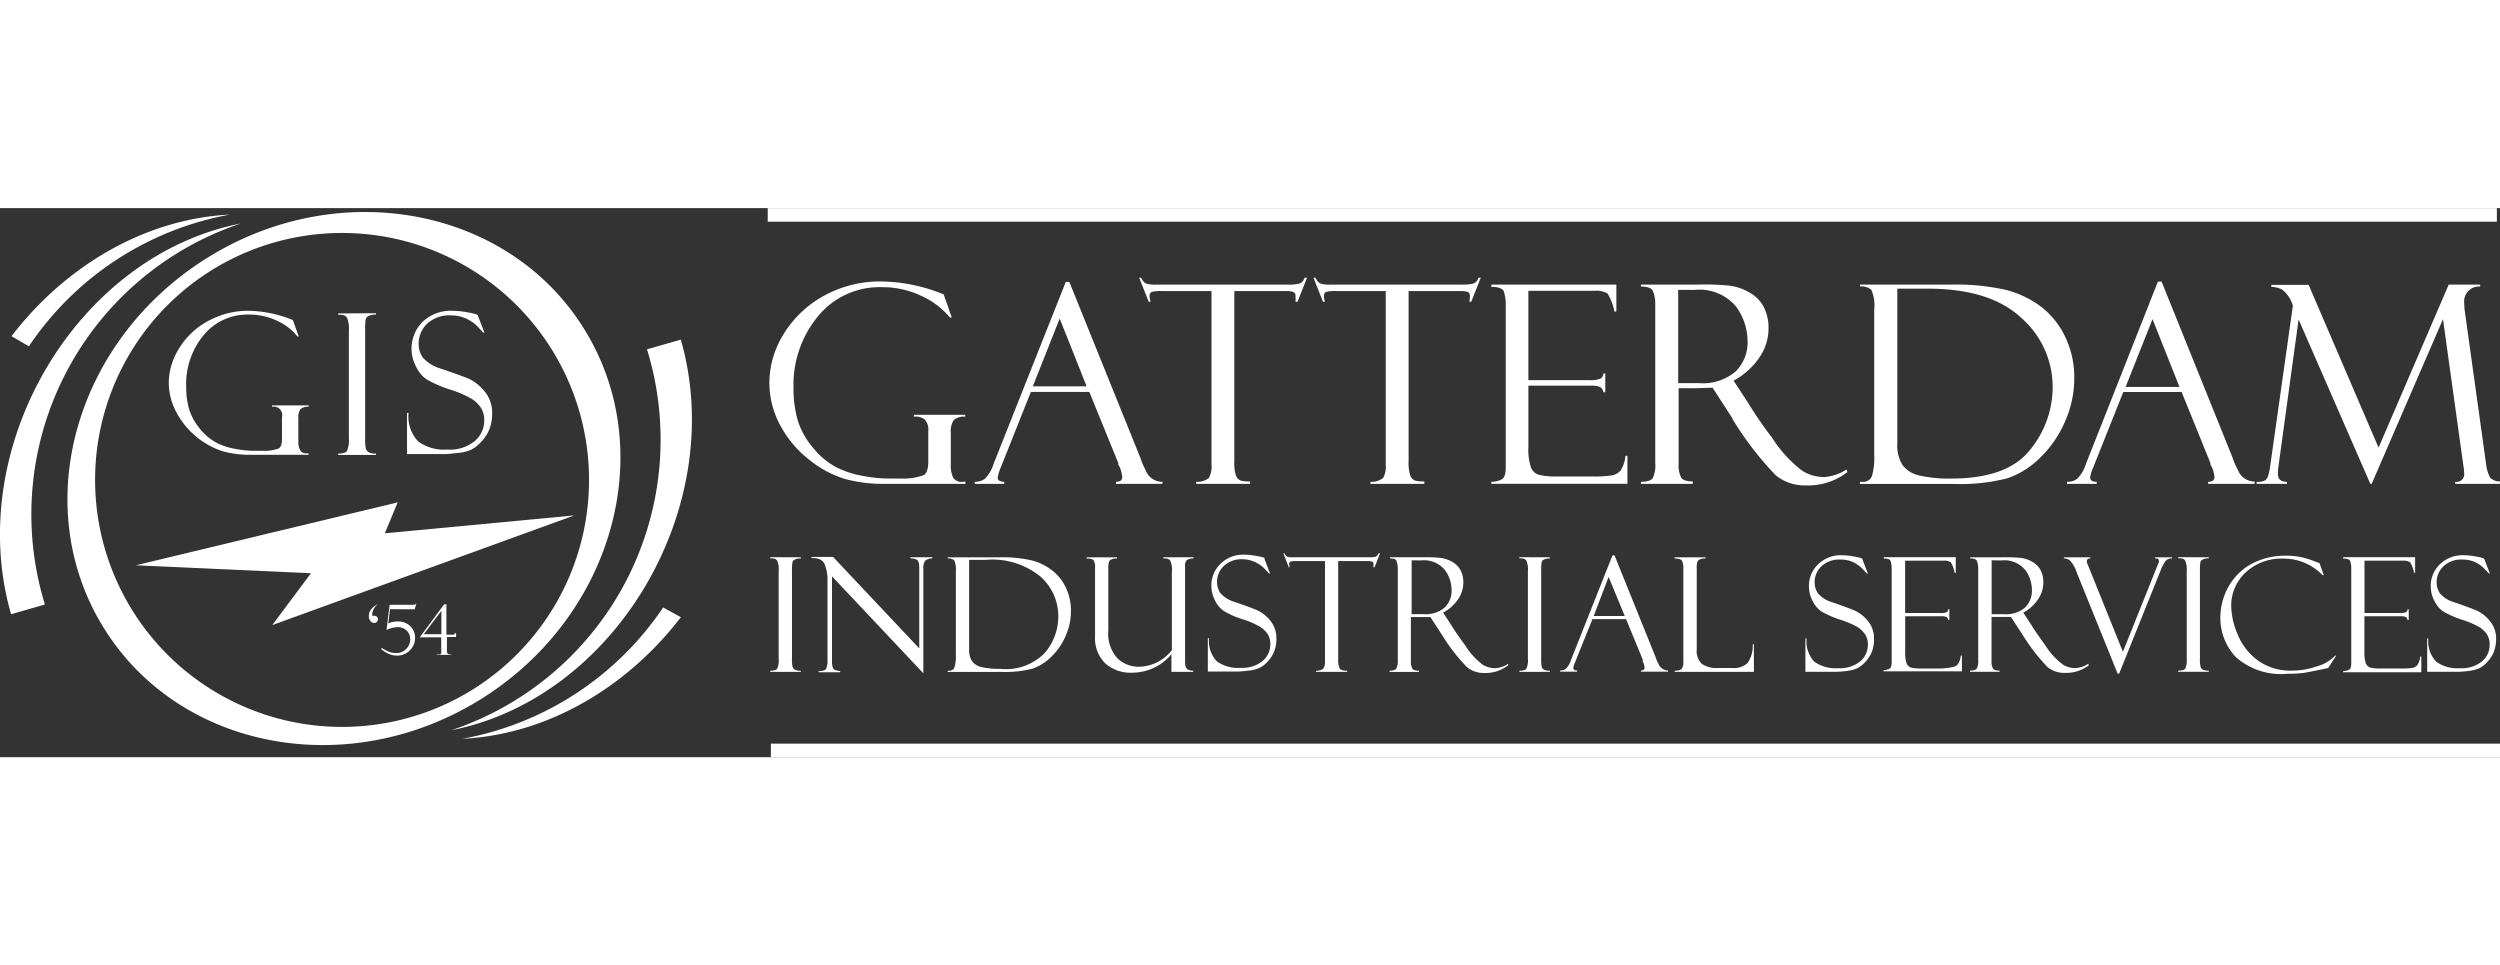 <svg xmlns="http://www.w3.org/2000/svg" width="234.354" height="90.49" viewBox="0 0 184.354 40.49">
  <rect x="0" y="0" width="184.354" height="40.49" fill="#333333" stroke="none"/>
  <g id="Group_1" data-name="Group 1" transform="translate(-54 189.288)">
    <line id="Line_1" data-name="Line 1" x2="127.509" transform="translate(110.845 -149.298)" fill="#908fb2" stroke="#fff" stroke-width="1"/>
    <line id="Line_2" data-name="Line 2" x2="127.509" transform="translate(110.614 -188.788)" fill="#908fb2" stroke="#fff" stroke-width="1"/>
    <path id="Path_1" data-name="Path 1" d="M277.535,392.959v.175h-5.917a10.763,10.763,0,0,1-2.978-.365,7.832,7.832,0,0,1-2.613-1.406,8.015,8.015,0,0,1-2.152-2.558,6.593,6.593,0,0,1-.794-3.177,6.854,6.854,0,0,1,1.025-3.495,7.942,7.942,0,0,1,2.939-2.835,8.568,8.568,0,0,1,4.313-1.088,12.493,12.493,0,0,1,4.575.953l.6,1.7h-.143a5.925,5.925,0,0,0-2.1-1.589,6.727,6.727,0,0,0-2.963-.643,5.853,5.853,0,0,0-4.654,2.136,7.943,7.943,0,0,0-1.811,5.306,8.428,8.428,0,0,0,.3,2.343,5.7,5.7,0,0,0,1.12,2.033,5.558,5.558,0,0,0,1.763,1.477,7.25,7.25,0,0,0,2.1.651,10.021,10.021,0,0,0,1.858.167h.794a4.345,4.345,0,0,0,1.668-.254c.222-.127.334-.469.334-1.017v-2.216a1.1,1.1,0,0,0-.27-.874,1.081,1.081,0,0,0-.794-.2v-.143h3.789v.143a1.1,1.1,0,0,0-.85.254,1.526,1.526,0,0,0-.214.953v2.3a2.048,2.048,0,0,0,.183,1,.723.723,0,0,0,.675.3Z" transform="translate(-152.346 -562.089)" fill="#fff"/>
    <path id="Path_2" data-name="Path 2" d="M290.6,386.367h-4.313l-2.216,5.56a3.308,3.308,0,0,0-.23.739c0,.215.167.326.484.326v.151H282.15v-.151a1.231,1.231,0,0,0,.739-.214,2.669,2.669,0,0,0,.651-1.112l5.322-13.415h.262l5.234,12.962a6.219,6.219,0,0,0,.4.937,1.3,1.3,0,0,0,1.231.842v.151h-3.423v-.151c.31,0,.461-.119.461-.365a2.466,2.466,0,0,0-.222-.794.214.214,0,0,1-.072-.127v-.1Zm-4.17-.413H290.4l-1.986-5Z" transform="translate(-156.27 -562.098)" fill="#fff"/>
    <path id="Path_3" data-name="Path 3" d="M309.794,377.86l-.7,1.771h-.151a2.015,2.015,0,0,0,0-.429.278.278,0,0,0-.167-.294,1.586,1.586,0,0,0-.516-.063h-3.828v12.549a2.932,2.932,0,0,0,.127,1.064.6.6,0,0,0,.334.357,2.384,2.384,0,0,0,.7.072v.175h-3.971v-.151a1.35,1.35,0,0,0,.937-.286,1.747,1.747,0,0,0,.191-.993V378.845H299.08a2.621,2.621,0,0,0-.723.063c-.119.04-.175.151-.175.326a1.881,1.881,0,0,0,.08.4h-.143l-.7-1.771h.151a.834.834,0,0,0,.349.429,2.384,2.384,0,0,0,.755.079H308.4a3.3,3.3,0,0,0,.834-.079.6.6,0,0,0,.373-.429Z" transform="translate(-159.412 -562.017)" fill="#fff"/>
    <path id="Path_4" data-name="Path 4" d="M325.935,377.86l-.7,1.771h-.143a2.023,2.023,0,0,0,.04-.429.278.278,0,0,0-.167-.294,1.66,1.66,0,0,0-.524-.063h-3.828v12.549a3.13,3.13,0,0,0,.127,1.064.612.612,0,0,0,.342.357,2.381,2.381,0,0,0,.691.072v.175H317.8v-.151a1.351,1.351,0,0,0,.937-.286,1.748,1.748,0,0,0,.191-.993V378.845H315.26a2.661,2.661,0,0,0-.723.063c-.111.04-.167.151-.167.326a1.48,1.48,0,0,0,.079.4H314.3l-.7-1.771h.151a.881.881,0,0,0,.349.429,2.382,2.382,0,0,0,.755.079h9.737a3.272,3.272,0,0,0,.794-.079.58.58,0,0,0,.373-.429Z" transform="translate(-162.741 -562.017)" fill="#fff"/>
    <path id="Path_5" data-name="Path 5" d="M330.11,378.667V378.5h9.221v1.986h-.143a4.02,4.02,0,0,0-.508-1.326,1.636,1.636,0,0,0-1-.2h-4.837v6.584h4.488a1.861,1.861,0,0,0,.85-.119.453.453,0,0,0,.191-.365h.143v1.382h-.143a.508.508,0,0,0-.238-.389,1.645,1.645,0,0,0-.683-.1h-4.607v4.527a4.181,4.181,0,0,0,.183,1.485.905.905,0,0,0,.6.564,4.86,4.86,0,0,0,1.247.119h2.589a8.738,8.738,0,0,0,1.589-.087,1.191,1.191,0,0,0,.58-.334,2.287,2.287,0,0,0,.365-1.1h.151v2.065H330.11v-.151a1.588,1.588,0,0,0,.794-.191c.175-.111.27-.4.27-.85V380.128a3.375,3.375,0,0,0-.143-1.136C330.912,378.778,330.618,378.667,330.11,378.667Z" transform="translate(-166.138 -562.149)" fill="#fff"/>
    <path id="Path_6" data-name="Path 6" d="M344,378.643V378.5h4.162a18.877,18.877,0,0,1,2.3.072,3.78,3.78,0,0,1,1.446.461,2.644,2.644,0,0,1,1.12,1.064,3.32,3.32,0,0,1,.381,1.652,3.749,3.749,0,0,1-.675,2.129,5.456,5.456,0,0,1-1.9,1.708l1.041,1.589a28.875,28.875,0,0,0,1.795,2.613,9.283,9.283,0,0,0,2.256,2.462,3.121,3.121,0,0,0,1.549.445,3.456,3.456,0,0,0,1.692-.564l.056.2a4.765,4.765,0,0,1-3.1.977,3.352,3.352,0,0,1-2.192-.755,23.742,23.742,0,0,1-3.177-4.138.072.072,0,0,1,0-.04l-1.469-2.272-1.311.04H346.78v5.607a1.93,1.93,0,0,0,.183.969c.111.2.405.294.858.294v.183H344v-.151c.477,0,.794-.119.882-.294a2.254,2.254,0,0,0,.175-1.1V379.969a2.461,2.461,0,0,0-.151-.937C344.834,378.778,344.532,378.651,344,378.643Zm2.748.246v6.878h1.541a3.725,3.725,0,0,0,2.693-.858,2.994,2.994,0,0,0,.882-2.248A4.353,4.353,0,0,0,351,380.1a3.523,3.523,0,0,0-3.042-1.207Z" transform="translate(-168.996 -562.149)" fill="#fff"/>
    <path id="Path_7" data-name="Path 7" d="M364.346,378.641V378.5h6.735a16.565,16.565,0,0,1,4.059.4,7.345,7.345,0,0,1,2.6,1.271,6.114,6.114,0,0,1,1.747,2.216,6.838,6.838,0,0,1,.651,3.018,7.8,7.8,0,0,1-.675,3.177,8.182,8.182,0,0,1-1.827,2.669,6.306,6.306,0,0,1-2.438,1.533,13.763,13.763,0,0,1-3.971.413H364.33v-.151h.183a.683.683,0,0,0,.707-.429,5,5,0,0,0,.167-1.589V380.333a2.9,2.9,0,0,0-.207-1.438A1.08,1.08,0,0,0,364.346,378.641Zm5,.159h-2.256v11.39a2.788,2.788,0,0,0,.365,1.589,2.088,2.088,0,0,0,1.239.794,9.816,9.816,0,0,0,2.383.23c2.748,0,4.686-.707,5.8-2.113a7.323,7.323,0,0,0,1.668-4.623,6.775,6.775,0,0,0-2.287-5.091C374.711,379.523,372.415,378.8,369.35,378.8Z" transform="translate(-173.179 -562.148)" fill="#fff"/>
    <path id="Path_8" data-name="Path 8" d="M392.011,386.361h-4.3l-2.216,5.56a2.9,2.9,0,0,0-.23.739c0,.214.159.326.484.326v.151H383.56v-.151a1.231,1.231,0,0,0,.739-.215,2.654,2.654,0,0,0,.659-1.112l5.306-13.439h.27l5.226,12.962a5.826,5.826,0,0,0,.405.937,1.3,1.3,0,0,0,1.231.842v.175h-3.431v-.151c.31,0,.469-.119.469-.365a2.326,2.326,0,0,0-.23-.794.358.358,0,0,1-.071-.127.318.318,0,0,0,0-.1Zm-4.13-.373h3.971l-1.986-5Z" transform="translate(-177.135 -562.091)" fill="#fff"/>
    <path id="Path_9" data-name="Path 9" d="M415.329,378.5h2.319v.143a1.1,1.1,0,0,0-1.176,1.231,5.152,5.152,0,0,0,.056.683l1.549,11.119a2.741,2.741,0,0,0,.31,1.064,1.009,1.009,0,0,0,.723.278v.175h-3.3v-.151a.564.564,0,0,0,.659-.635,4.1,4.1,0,0,0-.063-.58l-1.5-10.778-5.258,12.144h-.1l-5.29-12.12-1.485,10.834a3.085,3.085,0,0,0-.04.564q0,.572.667.572v.151h-2.24v-.151a1.143,1.143,0,0,0,.651-.119.794.794,0,0,0,.222-.405,3.972,3.972,0,0,0,.127-.612l1.676-11.85a2.335,2.335,0,0,0-.794-1.191,1.92,1.92,0,0,0-.794-.2v-.143H405l5.155,12Z" transform="translate(-180.756 -562.149)" fill="#fff"/>
    <path id="Path_10" data-name="Path 10" d="M265.416,403.818v.087a.927.927,0,0,0-.373.056.31.31,0,0,0-.238.2,3.073,3.073,0,0,0-.04.627v6.473a2.478,2.478,0,0,0,.048.651.35.35,0,0,0,.167.191.794.794,0,0,0,.437.079v.087H263.16v-.087q.429,0,.524-.167a1.589,1.589,0,0,0,.1-.739v-6.417a1.678,1.678,0,0,0-.111-.794c-.079-.127-.246-.183-.516-.167v-.087Z" transform="translate(-152.363 -567.357)" fill="#fff"/>
    <path id="Path_11" data-name="Path 11" d="M274.267,403.814H275.9v.087a.8.8,0,0,0-.516.159.921.921,0,0,0-.143.619v7.688l-6.735-7.148v6.251a1.466,1.466,0,0,0,.048.437.333.333,0,0,0,.127.2,1.789,1.789,0,0,0,.429.1v.087h-1.588v-.087c.294,0,.469-.056.54-.159a1.541,1.541,0,0,0,.111-.739v-5.766a2.962,2.962,0,0,0-.214-1.223c-.135-.318-.461-.469-.961-.445v-.087h1.588l6.354,6.743v-5.941c0-.318-.056-.516-.167-.588a.843.843,0,0,0-.445-.1Z" transform="translate(-153.153 -567.353)" fill="#fff"/>
    <path id="Path_12" data-name="Path 12" d="M279.64,403.907v-.087h3.876a9.528,9.528,0,0,1,2.335.23,4.177,4.177,0,0,1,1.493.739,3.4,3.4,0,0,1,1.009,1.271,3.884,3.884,0,0,1,.373,1.739,4.455,4.455,0,0,1-.389,1.811,4.613,4.613,0,0,1-1.049,1.533,3.613,3.613,0,0,1-1.4.89,8.026,8.026,0,0,1-2.28.238H279.64v-.087h.1a.389.389,0,0,0,.4-.254,2.78,2.78,0,0,0,.1-.9v-6.147a1.668,1.668,0,0,0-.119-.834A.635.635,0,0,0,279.64,403.907Zm2.875.1h-1.295v6.553a1.589,1.589,0,0,0,.214.921,1.224,1.224,0,0,0,.707.437,5.726,5.726,0,0,0,1.366.127,3.991,3.991,0,0,0,3.328-1.215,4.186,4.186,0,0,0,.961-2.661,3.9,3.9,0,0,0-1.311-2.923A5.615,5.615,0,0,0,282.515,404Z" transform="translate(-155.754 -567.358)" fill="#fff"/>
    <path id="Path_13" data-name="Path 13" d="M300.379,412.271h-1.588v-1.3a3.773,3.773,0,0,1-2.907,1.358,2.78,2.78,0,0,1-1.994-.707,2.6,2.6,0,0,1-.731-1.954v-5.051a.992.992,0,0,0-.111-.58c-.071-.087-.238-.127-.508-.127v-.087h2.24v.087a.857.857,0,0,0-.5.111c-.1.079-.143.254-.143.532v4.638a2.732,2.732,0,0,0,.675,2.081,2.264,2.264,0,0,0,1.589.62,3.129,3.129,0,0,0,2.422-1.231V404.94a1.708,1.708,0,0,0-.127-.89.533.533,0,0,0-.413-.143H298.2v-.087h2.224v.087a.835.835,0,0,0-.516.135.66.66,0,0,0-.111.437v6.878a2.384,2.384,0,0,0,.04.532.42.42,0,0,0,.167.206.794.794,0,0,0,.421.087Z" transform="translate(-158.408 -567.359)" fill="#fff"/>
    <path id="Path_14" data-name="Path 14" d="M307.976,403.915l.4,1.056h-.063l-.318-.334a2.311,2.311,0,0,0-.731-.516,2.278,2.278,0,0,0-.921-.206,1.882,1.882,0,0,0-1.374.5,1.588,1.588,0,0,0-.5,1.191,1.438,1.438,0,0,0,.238.794,2.193,2.193,0,0,0,.993.643c.866.294,1.461.508,1.779.659a2.694,2.694,0,0,1,.921.747,2.034,2.034,0,0,1,.445,1.35,2.541,2.541,0,0,1-.079.659,2.325,2.325,0,0,1-.254.6,2.69,2.69,0,0,1-.429.524,1.86,1.86,0,0,1-.508.357,2.747,2.747,0,0,1-.794.191c-.365.04-.612.064-.731.064H303.79v-2.454h.087a2.192,2.192,0,0,0,.572,1.7,2.684,2.684,0,0,0,1.747.484,2.382,2.382,0,0,0,1.644-.516,1.589,1.589,0,0,0,.556-1.223,1.391,1.391,0,0,0-.191-.747,1.954,1.954,0,0,0-.548-.532,6.145,6.145,0,0,0-1.326-.572,6.49,6.49,0,0,1-1.358-.6,1.906,1.906,0,0,1-.659-.794,2.28,2.28,0,0,1-.262-1.049,2.208,2.208,0,0,1,.675-1.644,2.383,2.383,0,0,1,1.763-.667,4.961,4.961,0,0,1,.921.1,3.478,3.478,0,0,1,.548.127Z" transform="translate(-160.722 -567.311)" fill="#fff"/>
    <path id="Path_15" data-name="Path 15" d="M317.932,403.45l-.4,1.025h-.087a1.713,1.713,0,0,0,0-.246.159.159,0,0,0-.1-.167.921.921,0,0,0-.3-.04h-2.2v7.22a1.715,1.715,0,0,0,.071.612.334.334,0,0,0,.191.206,1.182,1.182,0,0,0,.4.048v.087h-2.287v-.087a.794.794,0,0,0,.54-.167,1.032,1.032,0,0,0,.111-.572v-7.347h-2.121a1.51,1.51,0,0,0-.421.04c-.064,0-.1.087-.1.183a.9.9,0,0,0,.048.23H311.2l-.4-1.025h.079a.548.548,0,0,0,.206.254,1.543,1.543,0,0,0,.429.04h5.607a2.151,2.151,0,0,0,.477-.04.357.357,0,0,0,.214-.254Z" transform="translate(-162.165 -567.283)" fill="#fff"/>
    <path id="Path_16" data-name="Path 16" d="M320.7,403.907v-.087h2.383a11.275,11.275,0,0,1,1.319.04,2.385,2.385,0,0,1,.834.27,1.589,1.589,0,0,1,.643.612,1.961,1.961,0,0,1,.222.953,2.208,2.208,0,0,1-.389,1.223,3.089,3.089,0,0,1-1.1.985l.6.913c.127.23.469.731,1.033,1.509a5.362,5.362,0,0,0,1.295,1.422,1.875,1.875,0,0,0,.89.254,1.993,1.993,0,0,0,.977-.326v.111a2.724,2.724,0,0,1-1.787.564,1.89,1.89,0,0,1-1.255-.437,13.1,13.1,0,0,1-1.843-2.383h0l-.85-1.3h-1.438v3.225a1.223,1.223,0,0,0,.1.564q.111.167.5.167v.087H320.66v-.087c.27,0,.445-.072.508-.175a1.325,1.325,0,0,0,.1-.627V404.67a1.508,1.508,0,0,0-.087-.54C321.168,403.963,320.994,403.915,320.7,403.907Zm1.589.135v3.971h.89a2.145,2.145,0,0,0,1.549-.492,1.708,1.708,0,0,0,.508-1.295,2.51,2.51,0,0,0-.5-1.477,2.009,2.009,0,0,0-1.747-.7Z" transform="translate(-164.193 -567.359)" fill="#fff"/>
    <path id="Path_17" data-name="Path 17" d="M334.968,403.818v.087a.913.913,0,0,0-.365.056.31.31,0,0,0-.238.2,3.071,3.071,0,0,0-.04.627v6.473a3.171,3.171,0,0,0,.04.651.421.421,0,0,0,.167.191.851.851,0,0,0,.437.079v.087H332.72v-.087q.429,0,.524-.167a1.589,1.589,0,0,0,.1-.739v-6.417a1.676,1.676,0,0,0-.111-.794c-.079-.127-.254-.183-.516-.167v-.087Z" transform="translate(-166.675 -567.357)" fill="#fff"/>
    <path id="Path_18" data-name="Path 18" d="M341.361,408.342h-2.478l-1.279,3.177a1.828,1.828,0,0,0-.135.421q0,.191.286.191v.087H336.5v-.087a.683.683,0,0,0,.421-.127,1.54,1.54,0,0,0,.373-.635l3.066-7.728h.151l3.01,7.458a3.485,3.485,0,0,0,.23.548.794.794,0,0,0,.707.484v.087h-2v-.087c.183,0,.27-.072.27-.214a1.46,1.46,0,0,0-.135-.461.289.289,0,0,1,0-.072v-.056Zm-2.383-.23h2.287l-1.191-2.883Z" transform="translate(-167.453 -567.322)" fill="#fff"/>
    <path id="Path_19" data-name="Path 19" d="M347.138,412.271v-.087c.27,0,.437-.048.516-.151a.794.794,0,0,0,.119-.508v-6.91a1.113,1.113,0,0,0-.1-.532c-.056-.111-.246-.167-.548-.175v-.087h2.28v.087a.794.794,0,0,0-.437.079.373.373,0,0,0-.167.191,1.633,1.633,0,0,0-.04.492V410.6a1.334,1.334,0,0,0,.365,1.072,1.946,1.946,0,0,0,1.255.31h1.025a1.438,1.438,0,0,0,1.1-.365,2.177,2.177,0,0,0,.381-1.382h.087v2.033Z" transform="translate(-169.64 -567.359)" fill="#fff"/>
    <path id="Path_20" data-name="Path 20" d="M363.472,403.925l.405,1.056h-.072s-.1-.119-.318-.342a2.385,2.385,0,0,0-.731-.516,2.271,2.271,0,0,0-.921-.175,1.891,1.891,0,0,0-1.374.492,1.588,1.588,0,0,0-.508,1.2,1.39,1.39,0,0,0,.238.794,2.129,2.129,0,0,0,.993.643c.866.294,1.461.516,1.779.659a2.821,2.821,0,0,1,.929.755,2.026,2.026,0,0,1,.437,1.35,2.48,2.48,0,0,1-.079.651,1.913,1.913,0,0,1-.254.6,2.739,2.739,0,0,1-.429.532,2.052,2.052,0,0,1-.508.357,3.036,3.036,0,0,1-.794.191c-.373.04-.62.056-.739.056H359.27v-2.454h.087a2.2,2.2,0,0,0,.572,1.708,2.693,2.693,0,0,0,1.755.477,2.383,2.383,0,0,0,1.636-.508,1.589,1.589,0,0,0,.556-1.231,1.382,1.382,0,0,0-.191-.739,1.97,1.97,0,0,0-.548-.54,6.791,6.791,0,0,0-1.318-.564,7.345,7.345,0,0,1-1.366-.6,1.985,1.985,0,0,1-.659-.794,2.272,2.272,0,0,1-.262-1.04,2.185,2.185,0,0,1,.675-1.644,2.383,2.383,0,0,1,1.771-.667,4.835,4.835,0,0,1,.913.1,4.057,4.057,0,0,1,.548.127Z" transform="translate(-172.137 -567.321)" fill="#fff"/>
    <path id="Path_21" data-name="Path 21" d="M366.546,403.915v-.1h5.306v1.16h-.079a2.287,2.287,0,0,0-.294-.794.961.961,0,0,0-.572-.111h-2.788v3.86H370.7a1.041,1.041,0,0,0,.492-.072.254.254,0,0,0,.1-.206h.087v.794H371.3a.278.278,0,0,0-.135-.222.865.865,0,0,0-.389-.056h-2.653v2.605a2.485,2.485,0,0,0,.1.858.525.525,0,0,0,.349.326,3.178,3.178,0,0,0,.723.064h1.485a5.03,5.03,0,0,0,.89-.119.636.636,0,0,0,.334-.191,1.256,1.256,0,0,0,.214-.643h.087v1.16H366.53v-.087a.936.936,0,0,0,.445-.111c.1-.056.151-.222.151-.484v-6.791a2,2,0,0,0-.079-.651C367.006,403.963,366.832,403.915,366.546,403.915Z" transform="translate(-173.631 -567.359)" fill="#fff"/>
    <path id="Path_22" data-name="Path 22" d="M374.558,403.9v-.079h2.383a11.2,11.2,0,0,1,1.318.04,2.163,2.163,0,0,1,.834.262,1.589,1.589,0,0,1,.651.619,1.914,1.914,0,0,1,.214.945,2.168,2.168,0,0,1-.389,1.231,3.129,3.129,0,0,1-1.088.985l.6.913c.127.23.477.731,1.033,1.509a5.275,5.275,0,0,0,1.3,1.414,1.771,1.771,0,0,0,.89.254,1.914,1.914,0,0,0,.969-.326l.04.119a2.748,2.748,0,0,1-1.787.556,1.929,1.929,0,0,1-1.263-.429,14.294,14.294,0,0,1-1.835-2.383h0l-.858-1.31h-1.43v3.233a1.072,1.072,0,0,0,.1.556c.064.111.23.167.492.167v.087H374.55v-.087c.278,0,.445-.064.508-.167a1.248,1.248,0,0,0,.1-.627v-6.719a1.508,1.508,0,0,0-.087-.54C375.027,403.963,374.852,403.907,374.558,403.9Zm1.589.143v3.971h.882a2.176,2.176,0,0,0,1.588-.492,1.747,1.747,0,0,0,.5-1.295,2.518,2.518,0,0,0-.492-1.477,2.009,2.009,0,0,0-1.755-.7Z" transform="translate(-175.281 -567.359)" fill="#fff"/>
    <path id="Path_23" data-name="Path 23" d="M387.344,412.4h-.111l-3.01-7.442a2.431,2.431,0,0,0-.524-.921.794.794,0,0,0-.429-.135v-.079h1.954v.079c-.175,0-.262.064-.262.207a.544.544,0,0,0,.04.183l2.621,6.5,2.6-6.5a.532.532,0,0,0,.056-.207c0-.135-.1-.191-.3-.183v-.079h1.271v.079a1.172,1.172,0,0,0-.278.04.611.611,0,0,0-.3.294l-.159.278Z" transform="translate(-177.075 -567.359)" fill="#fff"/>
    <path id="Path_24" data-name="Path 24" d="M396.136,403.818v.079a.931.931,0,0,0-.373.056c-.135.048-.214.111-.238.2a3.126,3.126,0,0,0-.04.627v6.481a2.438,2.438,0,0,0,.048.643.358.358,0,0,0,.167.2.944.944,0,0,0,.437.072v.087H393.88v-.087c.286,0,.461-.048.532-.159a1.747,1.747,0,0,0,.1-.739V404.85a1.692,1.692,0,0,0-.119-.794c-.079-.127-.246-.175-.516-.167v-.079Z" transform="translate(-179.258 -567.357)" fill="#fff"/>
    <path id="Path_25" data-name="Path 25" d="M405.107,404.21l.318.9h-.087a3.971,3.971,0,0,0-2.883-1.223,3.876,3.876,0,0,0-2.8,1.025,3.335,3.335,0,0,0-1.056,2.486,5.56,5.56,0,0,0,.469,2.065,4.424,4.424,0,0,0,1.493,1.93,4.082,4.082,0,0,0,2.478.754,5.739,5.739,0,0,0,1.859-.31,2.985,2.985,0,0,0,1.366-.794h.079l-.6.914c-.953.2-1.589.326-1.859.365a10.512,10.512,0,0,1-1.144.056,5.005,5.005,0,0,1-3.8-1.231A4.178,4.178,0,0,1,397.8,408.2a4.592,4.592,0,0,1,.588-2.224,4.33,4.33,0,0,1,1.692-1.692,5.2,5.2,0,0,1,2.534-.612,5.1,5.1,0,0,1,1.231.127,6.365,6.365,0,0,1,.866.27l.373.143Z" transform="translate(-180.065 -567.328)" fill="#fff"/>
    <path id="Path_26" data-name="Path 26" d="M409.2,403.915v-.1h5.306v1.16h-.079a2.287,2.287,0,0,0-.294-.794.961.961,0,0,0-.572-.111h-2.788v3.86h2.581a1.04,1.04,0,0,0,.492-.072.254.254,0,0,0,.1-.206h.087v.794h-.087a.278.278,0,0,0-.127-.222.928.928,0,0,0-.4-.056h-2.653v2.605a2.484,2.484,0,0,0,.1.858.54.54,0,0,0,.349.326,3.177,3.177,0,0,0,.723.063h1.485a5.023,5.023,0,0,0,.905-.048.635.635,0,0,0,.334-.191,1.255,1.255,0,0,0,.214-.643h.087v1.16H409.2v-.087a.938.938,0,0,0,.445-.111c.1-.055.151-.222.151-.484v-6.862a1.793,1.793,0,0,0-.079-.651C409.661,403.963,409.486,403.915,409.2,403.915Z" transform="translate(-182.411 -567.359)" fill="#fff"/>
    <path id="Path_27" data-name="Path 27" d="M421.217,403.925l.405,1.056h-.072s-.1-.119-.318-.342a2.381,2.381,0,0,0-.731-.516,2.271,2.271,0,0,0-.921-.175,1.891,1.891,0,0,0-1.374.492,1.589,1.589,0,0,0-.508,1.2,1.39,1.39,0,0,0,.238.794,2.128,2.128,0,0,0,.993.643c.866.294,1.461.516,1.779.659a2.726,2.726,0,0,1,.921.755,1.993,1.993,0,0,1,.453,1.35,2.477,2.477,0,0,1-.087.651,1.916,1.916,0,0,1-.254.6,2.741,2.741,0,0,1-.429.532,2.05,2.05,0,0,1-.508.357,2.952,2.952,0,0,1-.794.191c-.373.04-.62.056-.739.056H417v-2.454h.087a2.176,2.176,0,0,0,.58,1.708,2.653,2.653,0,0,0,1.747.477,2.383,2.383,0,0,0,1.636-.508,1.589,1.589,0,0,0,.556-1.231,1.383,1.383,0,0,0-.191-.739,1.875,1.875,0,0,0-.548-.54,6.7,6.7,0,0,0-1.326-.564,7.462,7.462,0,0,1-1.358-.6,1.985,1.985,0,0,1-.659-.794,2.272,2.272,0,0,1-.262-1.041,2.184,2.184,0,0,1,.675-1.644,2.383,2.383,0,0,1,1.771-.667,4.831,4.831,0,0,1,.913.1,4.047,4.047,0,0,1,.548.127Z" transform="translate(-184.015 -567.321)" fill="#fff"/>
    <g id="Group_1-2" data-name="Group 1" transform="translate(54 -188.153)">
      <path id="Path_28" data-name="Path 28" d="M209.4,372.83c-12.136,2.383-20.468,16.512-16.933,28.815l2.494-.723A22.615,22.615,0,0,1,209.4,372.83Z" transform="translate(-191.65 -372.83)" fill="#fff"/>
    </g>
    <g id="Group_2" data-name="Group 2" transform="translate(54.85 -188.812)">
      <path id="Path_29" data-name="Path 29" d="M194,381.714A22.755,22.755,0,0,1,208.827,372h0c-6.354.318-12.2,3.868-16.107,8.967Z" transform="translate(-192.72 -372)" fill="#fff"/>
    </g>
    <g id="Group_3" data-name="Group 3" transform="translate(87.271 -179.591)">
      <path id="Path_30" data-name="Path 30" d="M233.54,412.417c12.144-2.383,20.468-16.5,16.933-28.807l-2.494.715A22.591,22.591,0,0,1,233.54,412.417Z" transform="translate(-233.54 -383.61)" fill="#fff"/>
    </g>
    <g id="Group_4" data-name="Group 4" transform="translate(88.097 -159.838)">
      <path id="Path_31" data-name="Path 31" d="M249.385,408.48a22.771,22.771,0,0,1-14.8,9.682h0c6.354-.318,12.2-3.868,16.107-8.967Z" transform="translate(-234.58 -408.48)" fill="#fff"/>
    </g>
    <path id="Path_32" data-name="Path 32" d="M236.019,380.394c-5.56-8.983-18.045-11.334-27.8-5.25S195,393.412,200.588,402.427s18.045,11.334,27.8,5.266S241.6,389.377,236.019,380.394Zm-8.093,26.5a18.212,18.212,0,1,1,5.711-24.979,18.212,18.212,0,0,1-5.711,24.979Z" transform="translate(-138.939 -560.763)" fill="#fff"/>
    <path id="Path_33" data-name="Path 33" d="M12.59,31.6,31.906,26.96l-.945,2.279,13.971-1.318L22.661,36.006l2.851-3.82L12.59,31.6Z" transform="translate(51.418 -194.549)" fill="#fff"/>
    <path id="Path_34" data-name="Path 34" d="M217.629,391.456v.1h-4.21a7.663,7.663,0,0,1-2.121-.262,5.973,5.973,0,0,1-3.391-2.828,4.662,4.662,0,0,1-.588-2.232,4.8,4.8,0,0,1,.739-2.486,5.561,5.561,0,0,1,2.089-2.018,6.044,6.044,0,0,1,3.066-.794,8.87,8.87,0,0,1,3.256.683l.437,1.207H216.8a3.971,3.971,0,0,0-1.485-1.152,4.766,4.766,0,0,0-2.113-.461,4.178,4.178,0,0,0-3.312,1.517,5.663,5.663,0,0,0-1.287,3.781,5.979,5.979,0,0,0,.214,1.668,4.09,4.09,0,0,0,.794,1.446,4.035,4.035,0,0,0,1.255,1.056,5.021,5.021,0,0,0,1.5.461,7.751,7.751,0,0,0,1.318.119h.564a3.113,3.113,0,0,0,1.183-.175c.159-.1.238-.334.238-.723v-1.589a.624.624,0,0,0-.739-.762v-.1h2.708v.1a.794.794,0,0,0-.612.183,1.048,1.048,0,0,0-.151.675v1.644a1.422,1.422,0,0,0,.135.707.5.5,0,0,0,.477.222Z" transform="translate(-140.874 -562.651)" fill="#fff"/>
    <path id="Path_35" data-name="Path 35" d="M225.838,381.16v.1a1.058,1.058,0,0,0-.453.064.429.429,0,0,0-.3.246,3.713,3.713,0,0,0-.048.794v8.014a3.486,3.486,0,0,0,.056.794.492.492,0,0,0,.206.238,1.009,1.009,0,0,0,.54.1v.1H223.05v-.1c.349,0,.572-.072.651-.207a1.97,1.97,0,0,0,.135-.913v-7.942a2.112,2.112,0,0,0-.143-.969c-.1-.159-.31-.222-.643-.206v-.1Z" transform="translate(-144.11 -562.696)" fill="#fff"/>
    <path id="Path_36" data-name="Path 36" d="M234.65,381.247l.5,1.3h-.087l-.389-.421a2.874,2.874,0,0,0-.905-.635,2.748,2.748,0,0,0-1.144-.222,2.383,2.383,0,0,0-1.7.612,2.025,2.025,0,0,0-.627,1.477,1.771,1.771,0,0,0,.294,1.009,2.772,2.772,0,0,0,1.231.794c1.072.357,1.811.627,2.2.794a3.36,3.36,0,0,1,1.144.929,2.447,2.447,0,0,1,.548,1.668,3.324,3.324,0,0,1-.1.794,2.675,2.675,0,0,1-.318.747,3.468,3.468,0,0,1-.532.651,2.384,2.384,0,0,1-.627.445,3.174,3.174,0,0,1-1,.23c-.461.056-.794.079-.913.079H229.44v-3.034h.111a2.7,2.7,0,0,0,.707,2.1,3.264,3.264,0,0,0,2.16.6,2.867,2.867,0,0,0,2.025-.635,1.962,1.962,0,0,0,.691-1.517,1.66,1.66,0,0,0-.238-.913,2.256,2.256,0,0,0-.675-.667,7.8,7.8,0,0,0-1.636-.7A9.176,9.176,0,0,1,230.9,386a2.319,2.319,0,0,1-.794-.953,2.8,2.8,0,0,1,.5-3.32,2.986,2.986,0,0,1,2.192-.794,6,6,0,0,1,1.136.119,4.905,4.905,0,0,1,.675.159Z" transform="translate(-145.425 -562.648)" fill="#fff"/>
    <path id="Path_37" data-name="Path 37" d="M226.591,408.16h0a.945.945,0,0,0-.349.4.921.921,0,0,0-.1.365.2.2,0,0,0,0,.056.039.039,0,0,0,.04.04h.111a.287.287,0,0,1,.191.072.238.238,0,0,1,.079.191.278.278,0,0,1-.072.183.262.262,0,0,1-.206.087.357.357,0,0,1-.27-.135.54.54,0,0,1-.119-.373.794.794,0,0,1,.151-.477,1.366,1.366,0,0,1,.54-.405Z" transform="translate(-144.696 -568.252)" fill="#fff"/>
    <path id="Path_38" data-name="Path 38" d="M227.7,408.535l-.135,1.048a1.588,1.588,0,0,1,.7-.143,1.271,1.271,0,0,1,.921.341,1.144,1.144,0,0,1,.357.874,1.271,1.271,0,0,1-.381.913,1.3,1.3,0,0,1-.945.389,1.436,1.436,0,0,1-.588-.119,2.268,2.268,0,0,1-.564-.341v-.119a3.675,3.675,0,0,0,.516.278,1.35,1.35,0,0,0,.524.111,1,1,0,0,0,.794-.31.985.985,0,0,0,.286-.7.9.9,0,0,0-.254-.643.969.969,0,0,0-.7-.254,2.009,2.009,0,0,0-.794.207l.23-1.859H229.5a.111.111,0,0,0,.087-.079h.048l-.119.413Z" transform="translate(-144.935 -568.246)" fill="#fff"/>
    <path id="Path_39" data-name="Path 39" d="M233.3,410.594h-.675v.937a.564.564,0,0,0,.04.278.262.262,0,0,0,.207.064h.071v.04h-1.064v-.04h.064a.492.492,0,0,0,.191,0,.167.167,0,0,0,.071-.1.674.674,0,0,0,0-.2v-.953H230.62l1.8-2.438h.167v2.24h.437a.373.373,0,0,0,.151,0v-.1h.127Zm-2.383-.206h1.3v-1.723h0Z" transform="translate(-145.668 -568.256)" fill="#fff"/>
  </g>
</svg>
